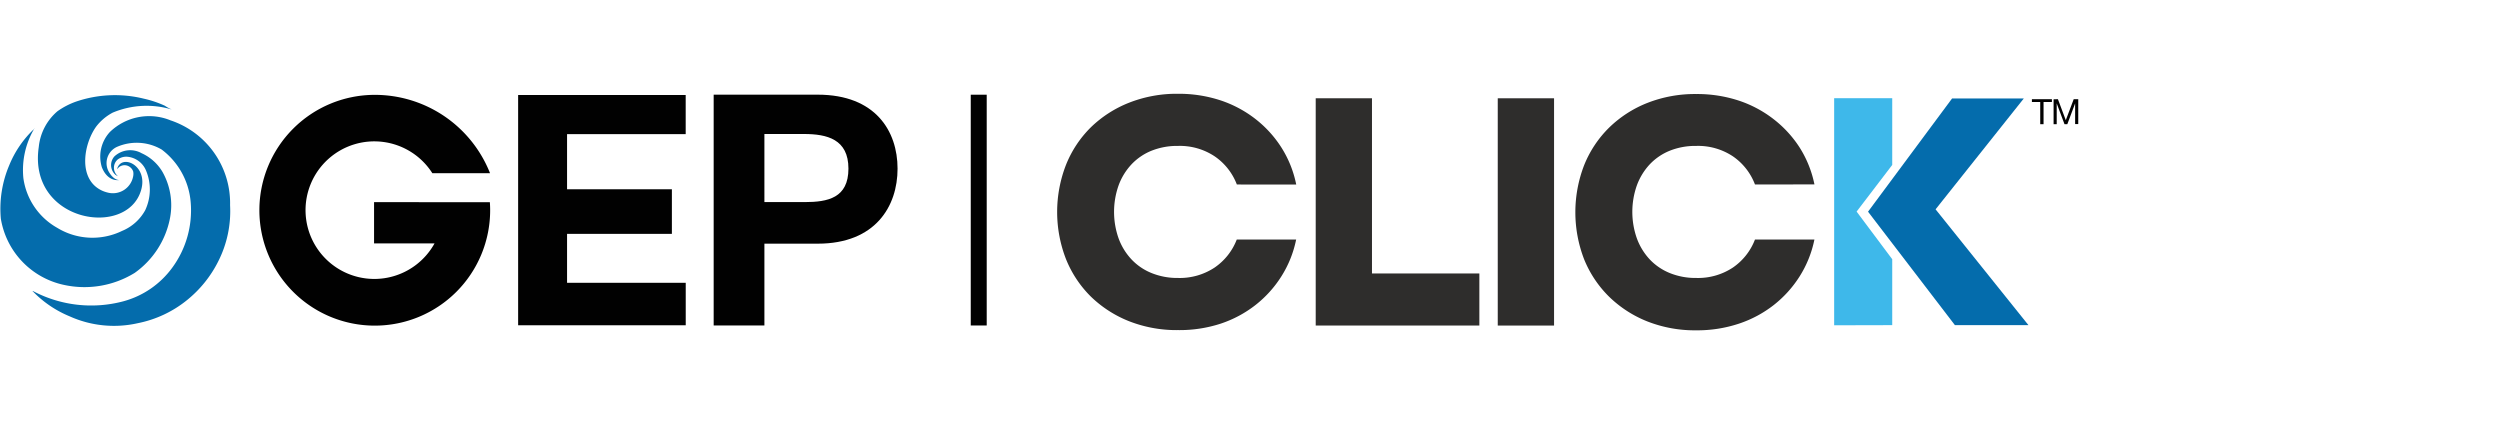 <svg xmlns="http://www.w3.org/2000/svg" width="112" height="19" viewBox="0 0 130 12.302">
	<defs>
		<style>.a{fill:#046cac;}.b{fill:#010101;}.c{fill:#3eb8ea;mix-blend-mode:multiply;isolation:isolate;}.d{fill:#2e2d2c;}</style>
	</defs>
	<g transform="translate(0 0)">
		<g transform="translate(0 0.068)">
			<path class="a" d="M1.812,2.169A5.4,5.4,0,0,0,.487,4.091,5.786,5.786,0,0,0,.052,6.857,4.22,4.22,0,0,0,3.308,10.3a4.979,4.979,0,0,0,3.709-.621A4.547,4.547,0,0,0,8.839,6.885a3.533,3.533,0,0,0-.382-2.457A2.407,2.407,0,0,0,7.37,3.457a1.207,1.207,0,0,0-1.406.162.674.674,0,0,0,.06.971.844.844,0,0,0,.12.063.565.565,0,0,1-.019-.864A.749.749,0,0,1,6.61,3.64a1.168,1.168,0,0,1,1,.738,2.543,2.543,0,0,1-.049,2.043A2.426,2.426,0,0,1,6.354,7.5a3.516,3.516,0,0,1-3.37-.162,3.513,3.513,0,0,1-1.76-2.588A4.246,4.246,0,0,1,1.8,2.166" transform="translate(-0.009 -0.435)"/>
			<path class="a" d="M6.57,3.857a.461.461,0,0,1,.374-.126.485.485,0,0,1,.395.324.636.636,0,0,1,0,.241,1.071,1.071,0,0,1-1.26.87,1.731,1.731,0,0,1-.324-.1C4.451,4.5,4.742,2.657,5.414,1.72A2.627,2.627,0,0,1,6.274.994,4.555,4.555,0,0,1,9.348.832a2.134,2.134,0,0,1-.37-.2,5.477,5.477,0,0,0-1.1-.367,6.264,6.264,0,0,0-3.5.152A3.911,3.911,0,0,0,3.4.923a2.805,2.805,0,0,0-.971,1.859h0c-.573,3.9,4.581,4.756,5.319,2.25C8.136,3.738,6.722,3.1,6.5,3.929l.081-.078" transform="translate(-0.413 -0.081)"/>
			<path class="a" d="M2.062,10.5a6.48,6.48,0,0,0,4.711.537A4.641,4.641,0,0,0,9.3,9.308a5.033,5.033,0,0,0,.971-3.431A3.814,3.814,0,0,0,8.764,3.147a2.57,2.57,0,0,0-2.339-.133.928.928,0,0,0-.37,1.356s.207.356.5.362c0,0-.584.125-.9-.658a1.883,1.883,0,0,1,.414-1.839,2.933,2.933,0,0,1,3.153-.607A4.537,4.537,0,0,1,12.32,6.039,5.759,5.759,0,0,1,11.7,8.97a6.094,6.094,0,0,1-1.6,1.99,5.887,5.887,0,0,1-2.588,1.218,5.608,5.608,0,0,1-3.533-.358,5.676,5.676,0,0,1-1.931-1.315" transform="translate(-0.356 -0.314)"/>
		</g>
		<g transform="translate(13.498 0.047)">
			<path class="b" d="M35,7.3V9.844h6.171v2.208H32.456V.078h8.713V2.111H35V4.978h5.451V7.3Z" transform="translate(-19.011 -0.06)"/>
			<path class="b" d="M47.338,5.642h2.087c1.21,0,2.283-.212,2.283-1.741s-1.11-1.8-2.32-1.8h-2.05ZM44.7.056h5.411c3.007,0,4.151,1.9,4.151,3.848s-1.144,3.9-4.151,3.9H47.338v4.253H44.7Z" transform="translate(-21.087 -0.056)"/>
			<path class="b" d="M22.217,5.646V7.791h3.146a3.577,3.577,0,1,1-.116-3.651h3A6.441,6.441,0,0,0,22.23.068a6,6,0,1,0,6.024,6q0-.212-.015-.417Z" transform="translate(-16.264 -0.058)"/>
		</g>
		<rect class="b" width="0.83" height="12" transform="translate(50.479 0.049)"/>
		<g transform="translate(54.972)">
			<path class="c" d="M110.866,12.085V.277h3.02v3.47l-1.852,2.426,1.852,2.477v3.428Z" transform="translate(-70.462 -0.046)"/>
			<path class="a" d="M117.359.292h3.73L116.5,6.058l4.83,6.023h-3.824l-4.518-5.9Z" transform="translate(-70.822 -0.049)"/>
			<path class="d" d="M71.553,4.717A3.112,3.112,0,0,0,70.4,3.253a3.269,3.269,0,0,0-1.91-.542,3.581,3.581,0,0,0-1.369.248,2.944,2.944,0,0,0-1.048.713,3.213,3.213,0,0,0-.67,1.094,4.138,4.138,0,0,0,0,2.75,3.2,3.2,0,0,0,.67,1.094,2.944,2.944,0,0,0,1.048.713,3.559,3.559,0,0,0,1.373.254A3.281,3.281,0,0,0,70.4,9.034a3.12,3.12,0,0,0,1.149-1.456h3.088a5.672,5.672,0,0,1-.768,1.915,5.874,5.874,0,0,1-1.346,1.491,6.013,6.013,0,0,1-1.817.971,6.883,6.883,0,0,1-2.216.333,6.754,6.754,0,0,1-2.54-.461,6.045,6.045,0,0,1-1.99-1.283A5.762,5.762,0,0,1,62.67,8.6a6.762,6.762,0,0,1,0-4.908,5.733,5.733,0,0,1,1.294-1.951A6.019,6.019,0,0,1,65.952.463,6.754,6.754,0,0,1,68.494,0a6.927,6.927,0,0,1,2.213.343,6.053,6.053,0,0,1,1.817.971A5.874,5.874,0,0,1,73.874,2.8a5.672,5.672,0,0,1,.767,1.92Z" transform="translate(-62.209 0.001)"/>
			<path class="d" d="M78.4,12.1V.282h2.926V9.391h5.584V12.1Z" transform="translate(-64.955 -0.047)"/>
			<path class="d" d="M89.8,12.1V.282h2.928V12.1Z" transform="translate(-66.889 -0.047)"/>
			<path class="d" d="M104,4.72a3.109,3.109,0,0,0-1.147-1.464,3.271,3.271,0,0,0-1.907-.542,3.581,3.581,0,0,0-1.373.248,2.973,2.973,0,0,0-1.048.713,3.235,3.235,0,0,0-.668,1.094,4.138,4.138,0,0,0,0,2.75,3.219,3.219,0,0,0,.668,1.094,2.973,2.973,0,0,0,1.048.713,3.559,3.559,0,0,0,1.373.254,3.282,3.282,0,0,0,1.907-.542A3.117,3.117,0,0,0,104,7.581h3.091a5.705,5.705,0,0,1-.768,1.915,5.9,5.9,0,0,1-1.346,1.491,6.013,6.013,0,0,1-1.817.971,6.886,6.886,0,0,1-2.215.345,6.75,6.75,0,0,1-2.538-.461,6.027,6.027,0,0,1-1.988-1.283,5.767,5.767,0,0,1-1.3-1.941,6.784,6.784,0,0,1,0-4.908,5.736,5.736,0,0,1,1.3-1.951A6,6,0,0,1,98.408.477a6.75,6.75,0,0,1,2.538-.461,6.93,6.93,0,0,1,2.215.343,6.053,6.053,0,0,1,1.817.971,5.9,5.9,0,0,1,1.346,1.47,5.705,5.705,0,0,1,.768,1.915Z" transform="translate(-67.713 -0.002)"/>
			<path class="b" d="M123.249.485V.339h1.04V.485h-.434V1.64h-.173V.485Z" transform="translate(-72.562 -0.057)"/>
			<path class="b" d="M124.832.339l.409,1.092.412-1.092h.236V1.633h-.162V.557h0l-.406,1.082h-.147L124.769.557h0V1.64h-.162V.345Z" transform="translate(-72.792 -0.057)"/>
		</g>
	</g>
</svg>